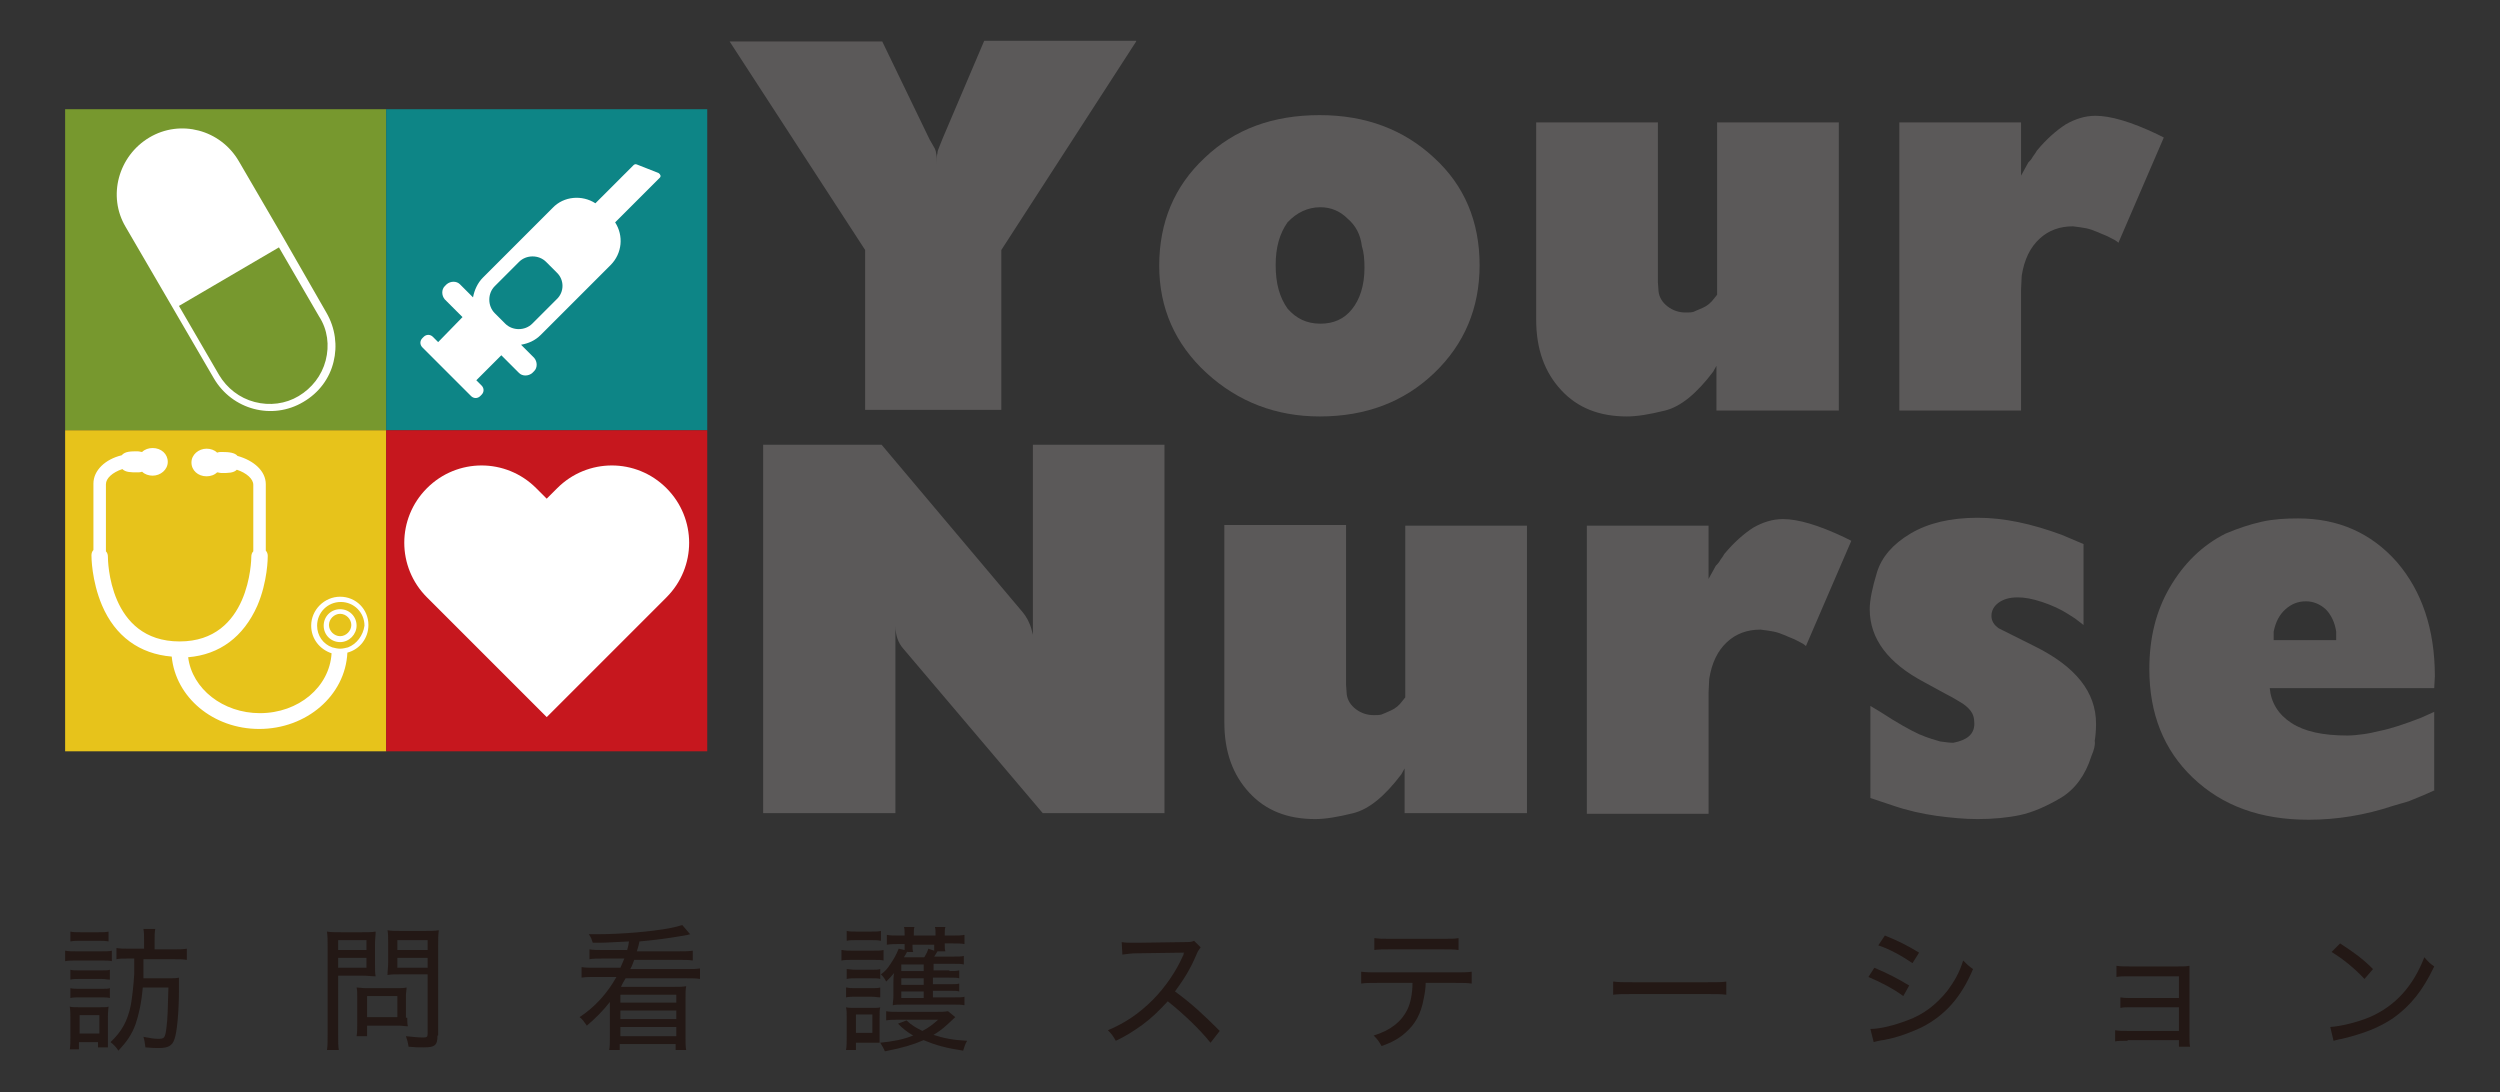 <?xml version="1.0" encoding="utf-8"?>
<!-- Generator: Adobe Illustrator 28.0.0, SVG Export Plug-In . SVG Version: 6.00 Build 0)  -->
<svg version="1.1" id="レイヤー_1" xmlns="http://www.w3.org/2000/svg" xmlns:xlink="http://www.w3.org/1999/xlink" x="0px"
	 y="0px" viewBox="0 0 380 166" style="enable-background:new 0 0 380 166;" xml:space="preserve">
<rect x="0" y="0" width="380" height="166" fill="#333333" stroke="none"/>
<style type="text/css">
	.st0{fill:#5B5959;}
	.st1{fill:#231815;}
	.st2{fill:#77982E;}
	.st3{fill:#0D8586;}
	.st4{fill:#E7C31B;}
	.st5{fill:#C6171E;}
	.st6{fill:#FFFFFF;}
</style>
<g>
	<g>
		<path class="st0" d="M172.7,6.3L152.2,38v24.3h-20.7V38L110.9,6.3h23.2l7.2,14.9l0.8,1.4c0.2,0.4,0.3,1.1,0.3,2.3v-1.2
			c0-0.1,0.1-0.3,0.1-0.5c0-0.2,0.1-0.4,0.2-0.7l0.6-1.5l6.3-14.8H172.7z"/>
		<path class="st0" d="M224.9,40.3c0,6.5-2.3,12-6.9,16.4c-4.6,4.4-10.4,6.6-17.4,6.6c-6.6,0-12.4-2.2-17.2-6.6
			c-4.8-4.4-7.2-9.9-7.2-16.3c0-6.6,2.3-12.1,6.9-16.4c4.6-4.4,10.4-6.5,17.5-6.5c7,0,12.8,2.2,17.4,6.5
			C222.6,28.2,224.9,33.7,224.9,40.3z M207,37.4c-0.2-1.7-0.9-3.1-2.2-4.2c-1.1-1.1-2.5-1.7-4.1-1.7c-1.9,0-3.6,0.8-5,2.3
			c-1.2,1.7-1.8,3.8-1.8,6.5c0,2.8,0.6,4.9,1.8,6.6c1.3,1.5,2.9,2.3,5,2.3c2,0,3.6-0.7,4.8-2.2c1.2-1.5,1.9-3.6,1.9-6.3
			C207.4,39.4,207.3,38.3,207,37.4z"/>
		<path class="st0" d="M279.5,62.4h-18.6v-6.8l-0.5,0.9c-2.5,3.3-4.9,5.3-7.3,5.9c-2.4,0.6-4.3,0.9-5.8,0.9c-4.2,0-7.5-1.3-10-4
			c-2.5-2.7-3.8-6.2-3.8-10.7v-30H252v24.3l0.1,1.4c0.1,0.9,0.6,1.7,1.4,2.3c0.8,0.6,1.7,0.9,2.7,0.9c0.5,0,0.9,0,1.2-0.1
			c0.2-0.1,0.7-0.3,1.4-0.6c0.7-0.3,1.3-0.8,1.8-1.5l0.4-0.5V18.6h18.5V62.4z"/>
		<path class="st0" d="M328.9,20.9l-6.9,16c-0.3-0.3-0.7-0.5-1.3-0.8c-0.5-0.3-1.2-0.5-1.8-0.8c-0.7-0.3-1.3-0.5-1.8-0.6
			c-0.5-0.1-1.2-0.2-2-0.3c-2,0-3.7,0.6-5.1,1.9c-1.4,1.3-2.3,3.1-2.7,5.6l-0.1,2.1v18.4h-18.5V18.6h18.5v8.1l1.1-2
			c0.2-0.2,0.5-0.5,0.7-0.9c0.3-0.4,0.5-0.7,0.6-0.9c1.5-1.8,3-3.1,4.4-4c1.4-0.8,2.9-1.3,4.5-1.3c2.3,0,5.4,0.9,9.4,2.8L328.9,20.9
			z"/>
		<path class="st0" d="M176.9,123.6h-18.4l-21.2-25c-0.8-0.9-1.2-2.1-1.2-3.5v28.5H116V67.6h18l21.4,25.4c0.6,0.7,1.1,1.6,1.4,2.7
			l0.2,0.8V67.6h20V123.6z"/>
		<path class="st0" d="M232.1,123.6h-18.6v-6.8l-0.5,0.9c-2.5,3.3-4.9,5.3-7.3,5.9c-2.4,0.6-4.3,0.9-5.8,0.9c-4.2,0-7.5-1.3-10-4
			c-2.5-2.7-3.8-6.2-3.8-10.7v-30h18.5v24.3l0.1,1.4c0.1,0.9,0.6,1.7,1.4,2.3c0.8,0.6,1.7,0.9,2.7,0.9c0.5,0,0.9,0,1.2-0.1
			s0.7-0.3,1.4-0.6c0.7-0.3,1.3-0.8,1.8-1.5l0.4-0.5V79.9h18.5V123.6z"/>
		<path class="st0" d="M281.4,82.2l-6.9,16c-0.3-0.3-0.7-0.5-1.3-0.8c-0.5-0.3-1.2-0.5-1.8-0.8c-0.7-0.3-1.3-0.5-1.8-0.6
			c-0.5-0.1-1.2-0.2-2-0.3c-2,0-3.7,0.6-5.1,1.9c-1.4,1.3-2.3,3.1-2.7,5.6l-0.1,2.1v18.4h-18.5V79.9h18.5V88l1.1-2
			c0.2-0.2,0.5-0.5,0.7-0.9c0.3-0.4,0.5-0.7,0.6-0.9c1.5-1.8,3-3.1,4.4-4c1.4-0.8,2.9-1.3,4.5-1.3c2.3,0,5.4,0.9,9.4,2.8L281.4,82.2
			z"/>
		<path class="st0" d="M317.9,114.9c-0.9,2.9-2.5,5.1-4.7,6.4c-2.2,1.3-4.3,2.2-6.2,2.6c-1.9,0.4-4.1,0.6-6.4,0.6
			c-2,0-4.1-0.2-6.3-0.5c-2.1-0.3-4.4-0.8-6.7-1.6l-3.3-1.1v-14l1.5,0.9c2.6,1.7,4.6,2.8,5.9,3.4c1.4,0.6,2.5,0.9,3.2,1.1
			c0.8,0.1,1.4,0.2,2,0.2c2.1-0.4,3.2-1.3,3.2-2.9c0-0.9-0.2-1.5-0.6-2c-0.4-0.5-0.9-0.9-1.4-1.2c-0.5-0.3-1.3-0.8-2.3-1.3l-3.3-1.8
			c-5.5-2.9-8.3-6.6-8.3-11.1c0-1.4,0.4-3.3,1.1-5.6c0.7-2.3,2.4-4.3,5.1-5.9c2.7-1.6,6.1-2.4,10.2-2.4c4,0,8.2,0.9,12.8,2.6
			l3.3,1.4v12.3l-1.3-1l-1.1-0.7c-1.1-0.7-2.4-1.3-3.9-1.8c-1.5-0.5-2.7-0.7-3.7-0.7c-1.3,0-2.2,0.3-2.9,0.8c-0.7,0.5-1.1,1.2-1.1,2
			c0,0.8,0.4,1.4,1.1,1.9l0.4,0.2l1.4,0.7l3.6,1.8c6.3,3.1,9.4,7,9.4,11.8c0,1.1-0.1,2-0.2,2.6C318.5,113.2,318.3,114,317.9,114.9z"
			/>
		<path class="st0" d="M370.1,120.1l-1.8,0.8l-2.2,0.9l-2.4,0.7c-4.2,1.4-8.5,2.1-12.8,2.1c-7.3,0-13.1-2.1-17.6-6.4
			c-4.4-4.2-6.6-9.7-6.6-16.5c0-4.7,1-8.8,3.1-12.4c2.1-3.6,4.9-6.4,8.5-8.2c1.9-0.8,3.7-1.4,5.5-1.8c1.8-0.4,3.6-0.5,5.5-0.5
			c6.1,0,11.1,2.2,15,6.6c3.8,4.4,5.8,10.2,5.8,17.4l-0.1,1.8H345c0.2,2.2,1.3,4,3.3,5.3c2,1.3,4.8,1.9,8.5,1.9
			c0.8,0,1.6-0.1,2.4-0.2c0.8-0.1,1.7-0.3,2.5-0.5c1.6-0.3,3.7-1,6.3-2l2-0.9V120.1z M355.1,97.3V96c-0.2-1.4-0.8-2.6-1.6-3.4
			c-0.9-0.8-1.9-1.2-3-1.2c-1.2,0-2.2,0.4-3.1,1.2c-0.9,0.8-1.5,1.9-1.8,3.4v1.3H355.1z"/>
	</g>
	<path class="st1" d="M9.9,144.5c0.5,0.1,0.9,0.1,1.6,0.1h3.9c0.9,0,1.2,0,1.6-0.1v1.6c-0.4-0.1-0.8-0.1-1.5-0.1h-4
		c-0.7,0-1.1,0-1.6,0.1V144.5z M10.6,159.6c0.1-0.6,0.1-1.4,0.1-2v-2.9c0-0.6,0-1.1-0.1-1.7c0.3,0.1,0.7,0.1,1.3,0.1h3.4
		c0.7,0,1,0,1.2-0.1c0,0.3-0.1,0.6-0.1,1.6v3.2c0,0.6,0,1,0,1.4h-1.5v-0.8h-2.9v1.1H10.6z M10.7,147.4c0.3,0.1,0.7,0.1,1.4,0.1h3.3
		c0.7,0,1,0,1.3-0.1v1.5c-0.4,0-0.7-0.1-1.3-0.1h-3.3c-0.6,0-1,0-1.4,0.1V147.4z M10.7,150.2c0.4,0.1,0.7,0.1,1.4,0.1h3.3
		c0.7,0,1,0,1.3-0.1v1.5c-0.4-0.1-0.7-0.1-1.4-0.1h-3.2c-0.6,0-1,0-1.4,0.1V150.2z M10.7,141.6c0.4,0.1,0.8,0.1,1.5,0.1h2.8
		c0.7,0,1.1,0,1.5-0.1v1.5c-0.5-0.1-0.9-0.1-1.5-0.1h-2.8c-0.6,0-1,0-1.5,0.1V141.6z M12.1,157.1h3v-2.8h-3V157.1z M19.4,145.7
		c-0.7,0-1.2,0-1.7,0.1v-1.7c0.6,0.1,1.1,0.1,2.1,0.1h2.1V143c0-0.7,0-1.3-0.1-1.8h1.8c-0.1,0.5-0.1,1.1-0.1,1.8v1.3h2.8
		c1,0,1.5,0,2.1-0.1v1.7c-0.6-0.1-1.2-0.1-2.1-0.1h-4.5l0,1c0,1.1,0,1.1,0,1.9h3.9c0.7,0,1.1,0,1.5-0.1c0,0.6,0,0.6,0,1.9
		c0,3.3-0.3,6.5-0.7,7.5c-0.3,0.9-0.9,1.3-2.3,1.3c-0.6,0-1.1,0-2.1-0.1c-0.1-0.6-0.1-1-0.3-1.6c1,0.2,1.7,0.3,2.2,0.3
		c1,0,1.1-0.1,1.3-1.7c0.2-1.5,0.2-2.9,0.3-6.1h-3.9c-0.2,2.4-0.6,4.1-1.1,5.6c-0.6,1.6-1.3,2.6-2.6,4c-0.4-0.6-0.7-0.9-1.2-1.3
		c1.7-1.6,2.6-3.2,3.1-5.7c0.2-1.2,0.4-2.9,0.5-4.6c0-0.1,0-0.9,0-2.4H19.4z"/>
	<path class="st1" d="M51.4,157.2c0,1.2,0,1.8,0.1,2.4h-1.8c0.1-0.6,0.1-1.2,0.1-2.4v-13.3c0-1,0-1.6-0.1-2.3
		c0.6,0.1,1.1,0.1,2.1,0.1H55c1,0,1.5,0,2.1-0.1c0,0.6-0.1,1.1-0.1,1.9v3c0,0.9,0,1.5,0.1,1.9c-0.6,0-1.2-0.1-2-0.1h-3.7V157.2z
		 M51.4,144.4h4.3v-1.5h-4.3V144.4z M51.4,147.1h4.3v-1.5h-4.3V147.1z M61.9,154.7c0,0.5,0,0.9,0.1,1.3c-0.4,0-0.8-0.1-1.4-0.1h-4.8
		v1.6h-1.6c0.1-0.6,0.1-1.1,0.1-1.9v-4.2c0-0.5,0-0.9-0.1-1.3c0.4,0,0.9,0.1,1.4,0.1h4.7c0.6,0,1.1,0,1.5-0.1c0,0.4-0.1,0.8-0.1,1.3
		V154.7z M55.8,154.6h4.6v-3.2h-4.6V154.6z M66.5,157.4c0,1.5-0.4,1.8-2.1,1.8c-0.9,0-1.2,0-2.3-0.1c-0.1-0.7-0.2-1-0.4-1.6
		c1,0.1,1.9,0.2,2.6,0.2c0.6,0,0.7-0.1,0.7-0.6v-9h-4.1c-0.8,0-1.5,0-2,0.1c0-0.7,0.1-1.1,0.1-1.9v-3c0-0.8,0-1.4-0.1-1.9
		c0.6,0.1,1.1,0.1,2.1,0.1h3.5c1,0,1.5,0,2.2-0.1c-0.1,0.7-0.1,1.4-0.1,2.3V157.4z M60.4,144.4H65v-1.5h-4.6V144.4z M60.4,147.1H65
		v-1.5h-4.6V147.1z"/>
	<path class="st1" d="M95.3,144.5c0.1-0.4,0.2-0.6,0.3-1.4c-3.8,0.2-3.8,0.2-5.5,0.2c-0.2-0.6-0.2-0.7-0.6-1.3c0.6,0,1,0,1.3,0
		c3.7,0,8.2-0.4,10.9-0.9c1-0.2,1.4-0.3,2-0.5l1.2,1.4c-0.3,0.1-0.3,0.1-1.5,0.3c-1.7,0.3-3.9,0.6-6.2,0.8c-0.2,1-0.3,1.1-0.4,1.5
		h6.4c0.9,0,1.5,0,2.1-0.1v1.5c-0.6-0.1-1.2-0.1-2-0.1h-6.9c-0.2,0.5-0.3,0.9-0.6,1.4h8.5c0.9,0,1.5,0,2.1-0.1v1.6
		c-0.6-0.1-1.2-0.1-2.1-0.1h-9.2c-0.3,0.5-0.5,0.8-0.7,1.3h8c0.9,0,1.4,0,1.9-0.1c-0.1,0.6-0.1,0.9-0.1,1.8v6c0,0.9,0,1.4,0.1,1.9
		h-1.6v-0.9h-8.5v0.9h-1.6c0.1-0.5,0.1-1.1,0.1-1.9v-5.4c-1,1.3-2.2,2.5-3.5,3.6c-0.5-0.7-0.6-0.9-1.1-1.3c2.3-1.5,4.2-3.6,5.6-6.1
		h-3.2c-0.9,0-1.5,0-2.1,0.1v-1.6c0.6,0.1,1.3,0.1,2.1,0.1h3.8c0.2-0.5,0.3-0.7,0.6-1.4h-3.3c-0.8,0-1.4,0-2,0.1v-1.5
		c0.6,0.1,1.1,0.1,2,0.1H95.3z M94.3,151.2v1.2h8.5v-1.2H94.3z M94.3,153.6v1.3h8.5v-1.3H94.3z M94.3,156.1v1.4h8.5v-1.4H94.3z"/>
	<path class="st1" d="M128,144.4c0.5,0.1,0.9,0.1,1.6,0.1h3.1c0.8,0,1.2,0,1.6-0.1v1.6c-0.4-0.1-0.7-0.1-1.5-0.1h-3.3
		c-0.7,0-1.1,0-1.6,0.1V144.4z M145.2,154.6c-1.7,1.6-2,1.9-3.3,2.7c1.5,0.5,3,0.8,5.1,0.9c-0.3,0.5-0.4,0.9-0.6,1.5
		c-2.6-0.4-4.1-0.8-6-1.6c-1.6,0.7-3.3,1.2-5.9,1.7c-0.2-0.5-0.4-0.8-0.7-1.3c-0.5,0-0.8,0-1.1,0h-2.6v1.1h-1.5
		c0.1-0.6,0.1-1.3,0.1-2v-2.9c0-0.7,0-1.1-0.1-1.6c0.3,0.1,0.7,0.1,1.3,0.1h2.7c0.7,0,1,0,1.2-0.1c-0.1,0.4-0.1,0.6-0.1,1.6v2.5
		c0,0.6,0,0.9,0,1.3c2.1-0.2,3.6-0.5,5.1-1.1c-1-0.6-1.5-1-2.3-1.8l1.3-0.5c0.7,0.7,1.4,1.1,2.4,1.6c1-0.5,1.6-1,2.4-1.7h-6.2
		c-0.6,0-1.1,0-1.7,0.1v-1.4c0.4,0.1,0.9,0.1,1.7,0.1h6.1c0.7,0,1.1,0,1.6-0.1L145.2,154.6z M128.7,147.3c0.4,0,0.7,0.1,1.4,0.1h2.4
		c0.7,0,0.9,0,1.3-0.1v1.5c-0.3-0.1-0.7-0.1-1.3-0.1h-2.4c-0.6,0-0.9,0-1.4,0.1V147.3z M128.7,150.1c0.4,0.1,0.7,0.1,1.4,0.1h2.4
		c0.7,0,0.9,0,1.3-0.1v1.5c-0.5,0-0.7-0.1-1.4-0.1h-2.4c-0.6,0-0.9,0-1.4,0.1V150.1z M128.7,141.5c0.5,0.1,0.8,0.1,1.5,0.1h2.2
		c0.7,0,1.1,0,1.5-0.1v1.5c-0.5-0.1-0.9-0.1-1.5-0.1h-2.2c-0.7,0-1.1,0-1.5,0.1V141.5z M130.1,157h2.5v-2.8h-2.5V157z M144.3,147.6
		c0.8,0,1.1,0,1.5-0.1v1.2c-0.4-0.1-0.7-0.1-1.5-0.1h-2.5v1h2.5c0.8,0,1.2,0,1.5-0.1v1.2c-0.3-0.1-0.7-0.1-1.5-0.1h-2.5v1h3.3
		c0.8,0,1.2,0,1.5-0.1v1.3c-0.4-0.1-0.9-0.1-1.6-0.1h-7.8c-0.6,0-1.1,0-1.5,0.1c0-0.5,0.1-0.8,0.1-1.5v-2c0-0.3,0-0.9,0.1-1.4
		c-0.4,0.5-0.6,0.7-1.2,1.3c-0.2-0.4-0.4-0.7-0.8-1.1c0.7-0.5,1-0.9,1.4-1.5c0.6-0.9,0.9-1.4,1.3-2.4l0.9,0.2c0-0.1,0-0.4,0-0.9h-1
		c-0.6,0-1,0-1.7,0.1v-1.5c0.5,0.1,1,0.1,1.8,0.1h0.9v-0.2c0-0.6,0-0.8-0.1-1.1h1.6c-0.1,0.3-0.1,0.5-0.1,1.1v0.2h3.3v-0.2
		c0-0.6,0-0.8-0.1-1.1h1.6c-0.1,0.3-0.1,0.6-0.1,1.1v0.2h1.2c0.8,0,1.3,0,1.8-0.1v1.4c-0.5-0.1-1.1-0.1-1.8-0.1h-1.2v0.2
		c0,0.5,0,0.7,0.1,1h-1.2c-0.2,0.3-0.3,0.5-0.5,0.8h2.9c0.8,0,1.2,0,1.6-0.1v1.3c-0.4-0.1-0.7-0.1-1.5-0.1h-3.1v1H144.3z
		 M140.5,146.6H137v1h3.4V146.6z M140.5,148.7H137v1h3.4V148.7z M137,150.7v1h3.4v-1H137z M137.9,144.6c-0.1,0.3-0.4,0.7-0.5,0.9
		h3.1c0.3-0.5,0.5-0.9,0.6-1.3l0.9,0.3c0-0.2,0-0.4,0-0.8v-0.1h-3.3c0,0.6,0,0.8,0.1,1.1H137.9z"/>
	<path class="st1" d="M184,158.5c-1.6-2-4.1-4.4-6.5-6.3c-1.4,1.5-2.4,2.5-3.9,3.6c-1.4,1-2.5,1.7-4,2.4c-0.4-0.7-0.6-1-1.2-1.6
		c2.6-1.1,4.7-2.5,6.8-4.6c1.9-1.9,3.6-4.4,4.6-6.7c0.1-0.1,0.1-0.2,0.1-0.3c0-0.1,0-0.1,0.1-0.2c-0.2,0-0.2,0-7,0.1
		c-1.1,0-1.6,0.1-2.4,0.2l-0.1-1.9c0.6,0.1,1,0.1,1.9,0.1c0.1,0,0.3,0,0.5,0l7.1-0.1c0.8,0,1.1,0,1.5-0.2l1,1
		c-0.2,0.3-0.4,0.5-0.6,1c-1,2.4-2,3.9-3.3,5.7c2.6,1.9,4.4,3.6,6.8,6L184,158.5z"/>
	<path class="st1" d="M216.7,149.4c0,0.7-0.1,1.5-0.3,2.4c-0.4,2.3-1.3,3.9-2.8,5.2c-0.9,0.8-1.9,1.4-3.6,2c-0.4-0.7-0.6-1-1.2-1.6
		c2.6-0.8,4.2-2.1,5.1-3.9c0.5-1,0.8-2.5,0.8-4.1h-5.3c-1.2,0-1.8,0-2.5,0.1v-1.8c0.8,0.1,1.4,0.1,2.5,0.1h11.8c1.2,0,1.8,0,2.5-0.1
		v1.8c-0.7-0.1-1.4-0.1-2.5-0.1H216.7z M209,142.6c0.7,0.1,1.2,0.1,2.5,0.1h7.7c1.4,0,1.8,0,2.5-0.1v1.8c-0.6-0.1-1.4-0.1-2.5-0.1
		h-7.8c-1.2,0-1.9,0-2.5,0.1V142.6z"/>
	<path class="st1" d="M245.3,149.2c0.7,0.1,1.4,0.1,2.8,0.1h11.5c1.6,0,2.1,0,2.8-0.1v2c-0.8-0.1-1.4-0.1-2.8-0.1h-11.5
		c-1.6,0-2.1,0-2.9,0.1V149.2z"/>
	<path class="st1" d="M284.9,147.1c1.9,0.8,3.5,1.6,5.3,2.7l-0.9,1.6c-1.5-1.1-3.4-2.1-5.3-2.9L284.9,147.1z M284.3,156.4
		c1.4,0,3.5-0.5,5.6-1.3c2.5-0.9,4.4-2.4,6.1-4.5c1.1-1.5,1.8-2.7,2.4-4.6c0.6,0.6,0.8,0.8,1.5,1.3c-1.8,4.3-4.3,7.1-7.9,8.9
		c-1.5,0.7-3.6,1.5-5.3,1.8c-0.3,0.1-0.7,0.1-1.1,0.2c-0.4,0.1-0.5,0.1-0.8,0.2L284.3,156.4z M286.5,142.2c2,0.8,3.4,1.5,5.2,2.6
		l-1,1.6c-1.6-1.1-3.6-2.2-5.2-2.7L286.5,142.2z"/>
	<path class="st1" d="M323.4,158.2c-1,0-1.5,0-1.9,0.1v-1.7c0.6,0.1,1.1,0.1,2,0.1h7.7v-3.6h-7c-1,0-1.4,0-1.9,0.1v-1.6
		c0.6,0.1,1,0.1,1.9,0.1h7v-3.3h-7.5c-1.1,0-1.4,0-2,0.1v-1.7c0.6,0.1,1.1,0.1,2,0.1h7.4c0.7,0,1.2,0,1.7-0.1c0,0.7,0,0.9,0,1.7v8.8
		c0,1.1,0,1.4,0.1,1.8h-1.7v-1H323.4z"/>
	<path class="st1" d="M354.2,156.1c1.6-0.1,4.1-0.7,6-1.5c3.9-1.7,6.6-4.7,8.3-9.1c0.6,0.7,0.8,0.9,1.5,1.4c-1.7,3.6-3.6,6-6.3,7.9
		c-2.1,1.4-4.4,2.3-7.7,3.1c-0.7,0.1-0.8,0.2-1.3,0.3L354.2,156.1z M355.7,143.4c2.3,1.5,3.5,2.4,5,3.9l-1.3,1.5
		c-1.5-1.6-3.2-3-5-4.1L355.7,143.4z"/>
	<g>
		<rect x="9.9" y="16.6" class="st2" width="48.8" height="48.8"/>
		<rect x="58.7" y="16.6" class="st3" width="48.8" height="48.8"/>
		<rect x="9.9" y="65.4" class="st4" width="48.8" height="48.8"/>
		<rect x="58.7" y="65.4" class="st5" width="48.8" height="48.8"/>
		<path class="st6" d="M83.1,109L64.9,90.8c-4.6-4.6-4.6-12,0-16.6c4.6-4.6,12-4.6,16.6,0l1.6,1.6l1.6-1.6c4.6-4.6,12-4.6,16.6,0
			c4.6,4.6,4.6,12,0,16.6L83.1,109z"/>
		<g>
			<path class="st6" d="M49.6,47.5L43,36l-6.7-11.5c-2.8-4.8-8.9-6.4-13.6-3.6s-6.4,8.9-3.6,13.6l6.7,11.5l6.7,11.5
				c2.8,4.8,8.9,6.4,13.6,3.6c2.4-1.4,4-3.6,4.6-6.1C51.3,52.6,51,49.9,49.6,47.5z M49.5,54.8c-0.6,2.3-2.1,4.2-4.1,5.4
				c-2,1.2-4.4,1.5-6.7,0.9c-2.3-0.6-4.2-2.1-5.4-4.1l-6.1-10.5l15.2-8.9l6.1,10.5C49.8,50.1,50.1,52.5,49.5,54.8z"/>
		</g>
		<path class="st6" d="M100.1,26.3L96.8,25c-0.2-0.1-0.4,0-0.5,0.1l-5.8,5.8c-2-1.3-4.8-1.1-6.5,0.7L73.4,42.2
			c-0.8,0.8-1.3,1.9-1.5,3l-2-2c-0.5-0.5-1.4-0.5-2,0l-0.3,0.3c-0.5,0.5-0.5,1.4,0,2l2.7,2.7L66.6,52l-0.8-0.8c-0.4-0.4-1-0.4-1.4,0
			l-0.2,0.2c-0.4,0.4-0.4,1,0,1.4l7.4,7.4c0.4,0.4,1,0.4,1.4,0l0.2-0.2c0.4-0.4,0.4-1,0-1.4l-0.8-0.8l3.8-3.8l2.7,2.7
			c0.5,0.5,1.4,0.5,2,0l0.3-0.3c0.5-0.5,0.5-1.4,0-2l-2-2c1.1-0.2,2.1-0.6,3-1.5l10.6-10.6c1.8-1.8,2-4.5,0.7-6.5l6.8-6.8
			C100.5,26.8,100.4,26.5,100.1,26.3z M84.6,45.5l-3.7,3.7c-1.1,1.1-3,1.1-4.1,0l-1.6-1.6c-1.1-1.1-1.1-3,0-4.1l3.7-3.7
			c1.1-1.1,3-1.1,4.1,0l1.6,1.6C85.8,42.5,85.8,44.4,84.6,45.5z"/>
		<g>
			<g>
				<path class="st6" d="M51.7,97.6c-1.4,0-2.5-1.1-2.5-2.5c0-1.4,1.1-2.5,2.5-2.5c1.4,0,2.5,1.1,2.5,2.5
					C54.2,96.4,53.1,97.6,51.7,97.6z M51.7,93.3c-0.9,0-1.7,0.8-1.7,1.7c0,0.9,0.8,1.7,1.7,1.7c0.9,0,1.7-0.8,1.7-1.7
					C53.4,94.1,52.6,93.3,51.7,93.3z"/>
			</g>
			<g>
				<path class="st6" d="M51.7,90.7c-2.4,0-4.4,2-4.4,4.4c0,2,1.3,3.6,3.1,4.2c-0.3,5.1-5,9.1-10.9,9.1c-5.6,0-10.3-3.7-10.9-8.5
					c4.8-0.4,8.4-3.1,10.5-7.8c1.6-3.7,1.6-7.4,1.6-7.6c0-0.3-0.1-0.6-0.3-0.8V73.6c0-2-1.8-3.6-4.3-4.3c-0.4-0.5-1.3-0.6-2.4-0.6
					c-0.2,0-0.4,0-0.7,0.1c-0.4-0.4-1-0.6-1.6-0.6c-1.2,0-2.3,0.9-2.3,2.1s1,2.1,2.3,2.1c0.6,0,1.2-0.2,1.6-0.6
					c0.2,0,0.4,0.1,0.7,0.1c1,0,1.8,0,2.3-0.5c1.5,0.5,2.5,1.4,2.5,2.3v10.1c-0.2,0.2-0.3,0.5-0.3,0.8c0,0.5-0.2,12.9-10.9,12.9
					c-10.8,0-10.9-12.4-10.9-12.9c0-0.3-0.1-0.6-0.3-0.8V73.6c0-0.9,1-1.8,2.5-2.3c0.5,0.5,1.3,0.5,2.3,0.5c0.2,0,0.4,0,0.7-0.1
					c0.4,0.4,1,0.6,1.6,0.6c1.2,0,2.3-0.9,2.3-2.1s-1-2.1-2.3-2.1c-0.6,0-1.2,0.2-1.6,0.6c-0.2,0-0.4-0.1-0.7-0.1
					c-1,0-1.9,0-2.4,0.6c-2.5,0.6-4.3,2.3-4.3,4.3v10.1c-0.2,0.2-0.3,0.5-0.3,0.8c0,0.2,0,3.8,1.6,7.6c2,4.7,5.7,7.4,10.6,7.8
					c0.6,6.2,6.3,11,13.3,11c7.2,0,13.1-5.1,13.4-11.6C54.7,98.7,56,97,56,95C56,92.6,54.1,90.7,51.7,90.7z M52.9,98.4
					c-0.4,0.1-0.8,0.2-1.2,0.2s-0.8-0.1-1.2-0.2c-1.4-0.5-2.3-1.8-2.3-3.3c0-2,1.6-3.6,3.6-3.6c2,0,3.6,1.6,3.6,3.6
					C55.2,96.6,54.2,97.9,52.9,98.4z"/>
			</g>
		</g>
	</g>
</g>
</svg>
